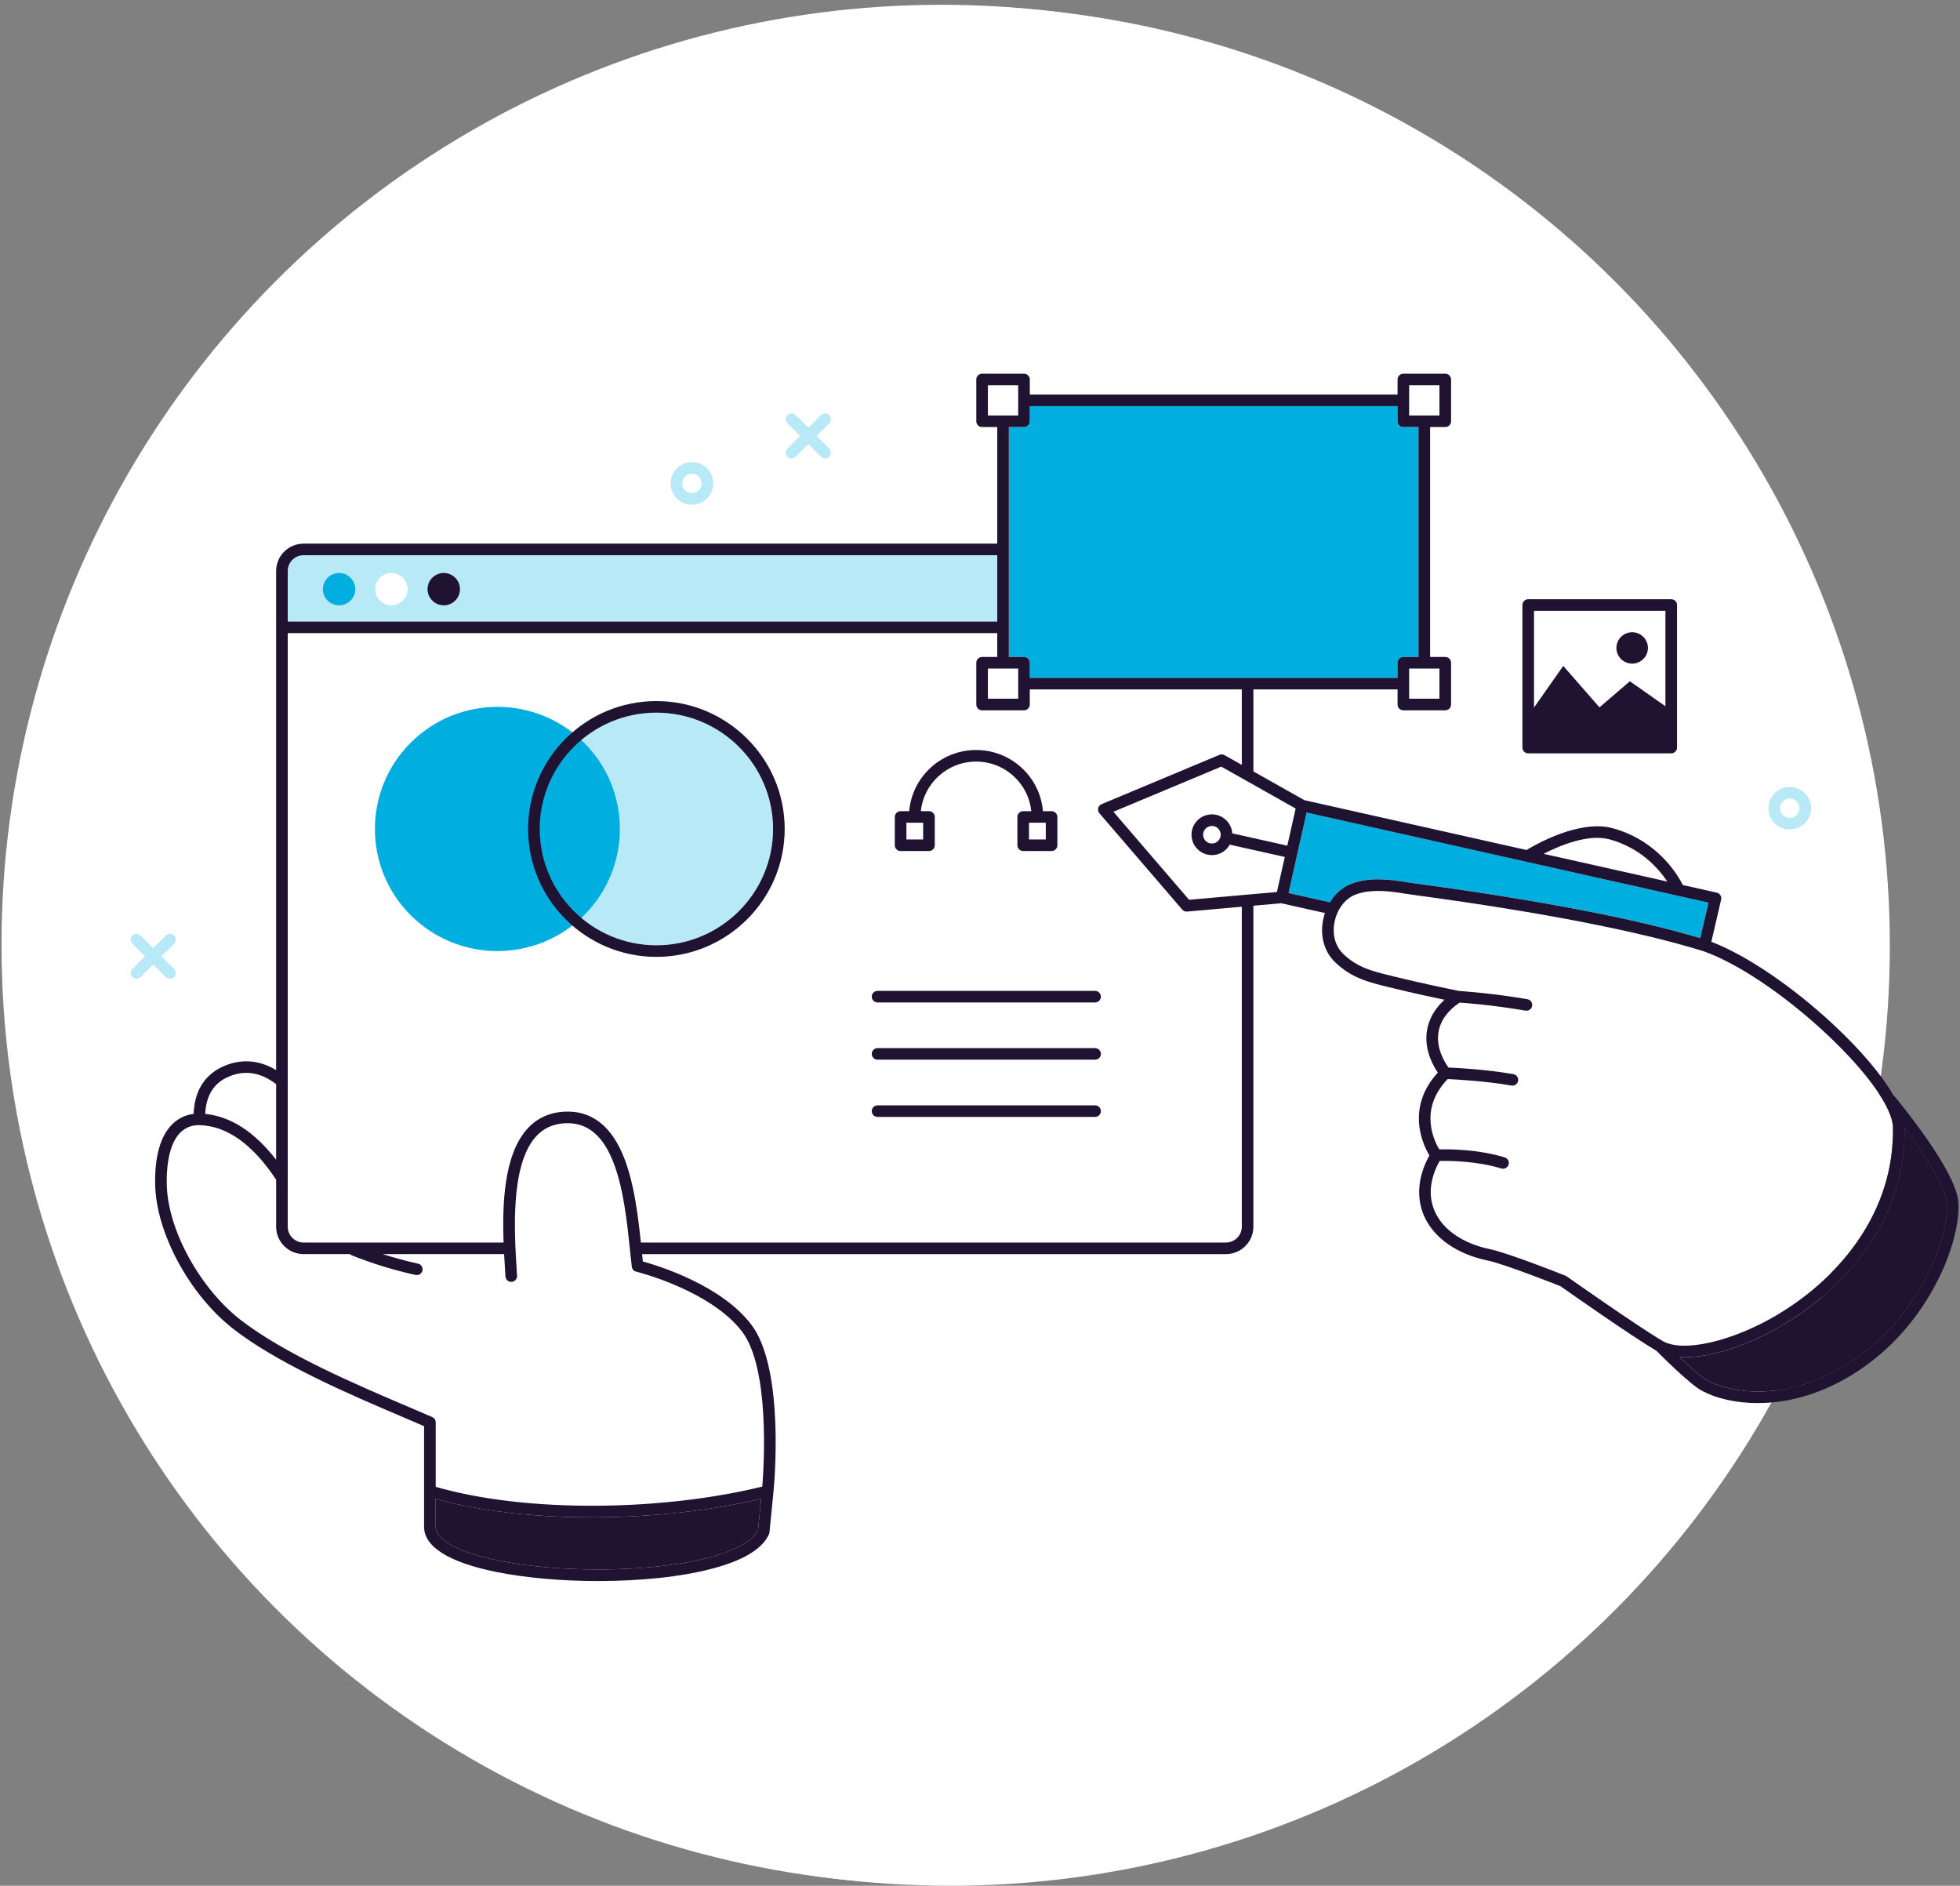 <svg width="341" height="328" viewBox="0 0 341 328" fill="none" xmlns="http://www.w3.org/2000/svg">
<rect x="0" y="0" width="341" height="328" fill="#808080" stroke="none"/>
<circle cx="163.764" cy="164.33" r="163.5" fill="white"/>
<circle cx="165.293" cy="164.5" r="163.5" fill="white"/>
<g clip-path="url(#clip0_346_4001)">
<path d="M160.614 143.102H157.697V146.009H160.614V143.102Z" fill="white"/>
<path d="M210.816 143.663C210.406 143.671 210.024 143.837 209.742 144.131C209.457 144.426 209.307 144.813 209.314 145.22C209.323 145.629 209.489 146.01 209.784 146.291C210.079 146.575 210.466 146.725 210.876 146.718C211.287 146.709 211.669 146.543 211.951 146.249C212.236 145.955 212.388 145.567 212.379 145.16C212.363 144.329 211.677 143.663 210.846 143.663C210.836 143.663 210.825 143.663 210.816 143.663Z" fill="white"/>
<path d="M193.709 141.194L206.874 156.507L222.154 155.152L223.524 149.054L213.947 146.917C213.801 147.179 213.622 147.424 213.408 147.646C212.75 148.328 211.865 148.714 210.917 148.734C210.894 148.734 210.869 148.734 210.846 148.734C208.919 148.734 207.334 147.19 207.295 145.262C207.275 144.316 207.627 143.419 208.285 142.738C208.942 142.056 209.828 141.67 210.776 141.65C210.799 141.65 210.823 141.65 210.846 141.65C212.715 141.65 214.26 143.104 214.386 144.951L223.964 147.09L225.414 140.637L212.476 133.343L193.707 141.194H193.709Z" fill="white"/>
<path d="M173.5 96.57H52.821C51.299 96.57 50.062 97.804 50.062 99.321V108.109H173.5V96.57Z" fill="#B8E9F7"/>
<path d="M247.797 116.282C247.797 116.282 247.791 116.282 247.788 116.282H245.163V121.536H250.434V116.282H247.807C247.807 116.282 247.802 116.282 247.799 116.282H247.797Z" fill="white"/>
<path d="M231.384 156.934C232.236 155.535 233.435 154.432 234.835 153.834C238.036 152.467 242.046 152.962 244.783 153.456C245.007 153.496 245.808 153.605 246.918 153.755C268.039 156.624 284.478 159.79 295.812 163.171L297.246 157.002C295.669 156.648 293.968 156.268 292.17 155.866C292.149 155.866 292.126 155.87 292.105 155.87C291.934 155.87 291.767 155.824 291.621 155.743C269.634 150.816 233.714 142.762 227.33 141.332L225.718 148.508C225.718 148.508 225.718 148.51 225.718 148.512L224.187 155.325L231.386 156.932L231.384 156.934Z" fill="#00AFDF"/>
<path d="M171.874 121.536H177.145V118.912C177.145 118.912 177.145 118.911 177.145 118.909C177.145 118.907 177.145 118.907 177.145 118.905V116.282H174.518C174.518 116.282 174.513 116.282 174.51 116.282C174.506 116.282 174.504 116.282 174.501 116.282H171.874V121.536Z" fill="white"/>
<path d="M174.51 72.264C174.51 72.264 174.522 72.264 174.527 72.264H177.145V69.641C177.145 69.641 177.145 69.639 177.145 69.637C177.145 69.635 177.145 69.635 177.145 69.633V67.012H171.874V72.264H174.492C174.492 72.264 174.504 72.264 174.51 72.264Z" fill="white"/>
<path d="M247.797 72.264C247.797 72.264 247.809 72.264 247.814 72.264H250.433V67.012H245.161V72.264H247.777C247.777 72.264 247.79 72.264 247.795 72.264H247.797Z" fill="white"/>
<path d="M175.519 114.27H178.155C178.712 114.27 179.164 114.721 179.164 115.276V117.903H243.144V115.276C243.144 114.721 243.596 114.27 244.153 114.27H246.787V74.278H244.153C243.596 74.278 243.144 73.827 243.144 73.272V70.645H179.164V73.272C179.164 73.827 178.712 74.278 178.155 74.278H175.519V114.268V114.27Z" fill="#00AFDF"/>
<path d="M280.004 145.99C276.306 144.995 271.347 147.076 268.552 148.508C276.083 150.196 283.593 151.879 290.075 153.332C288.566 151.072 285.405 147.442 280.002 145.99H280.004Z" fill="white"/>
<path d="M102.937 263.917C92.731 263.917 83.406 262.81 75.8 260.703V265.568C75.8 267.855 79.865 270.047 86.673 271.43C94.559 273.033 105.168 273.431 114.359 272.469C123.938 271.467 130.459 269.113 131.883 266.155L132.423 260.684C124.007 262.694 113.992 263.836 104.031 263.913C103.665 263.917 103.301 263.917 102.937 263.917Z" fill="#1F1331"/>
<path d="M246.644 155.75C245.424 155.584 244.689 155.484 244.422 155.436C240.533 154.736 237.656 154.818 235.628 155.684C233.903 156.421 232.577 158.25 232.165 160.458C231.766 162.595 232.316 164.577 233.671 165.895C236.139 168.291 238.828 168.945 241.942 169.703C242.251 169.778 242.564 169.854 242.879 169.932C247.12 170.985 253.118 172.217 253.802 172.356C254.479 172.4 259.709 172.763 265.73 173.796C266.28 173.889 266.648 174.411 266.554 174.959C266.46 175.507 265.937 175.875 265.387 175.78C259.972 174.851 255.215 174.474 253.94 174.382C251.865 175.79 250.634 177.487 250.284 179.429C249.927 181.413 250.518 183.566 251.992 185.68C253.576 185.745 258.6 186.008 263.299 186.829C263.849 186.924 264.215 187.447 264.12 187.994C264.024 188.542 263.499 188.906 262.951 188.811C258.385 188.013 253.35 187.752 251.865 187.689C246.821 192.888 249.455 198.343 250.399 199.919C252.086 199.867 257.041 199.869 261.791 201.311C262.325 201.473 262.626 202.035 262.463 202.567C262.3 203.099 261.736 203.397 261.203 203.236C256.786 201.896 252.027 201.892 250.461 201.933C248.741 205.014 248.449 208.036 249.619 210.698C251.037 213.919 254.569 216.324 259.311 217.297C262.376 217.926 271.942 221.723 272.347 221.883C272.422 221.913 272.49 221.95 272.556 221.996C272.681 222.084 285.164 230.873 289.31 233.269C292.768 235.267 301.187 233.377 308.893 228.871C312.938 226.507 318.694 222.34 323.154 215.912C327.363 209.847 329.441 203.185 329.329 196.107C329.275 192.654 324.751 186.334 317.522 179.614C310.265 172.867 302.108 167.423 296.233 165.402C284.979 161.936 268.294 158.689 246.641 155.748L246.644 155.75Z" fill="white"/>
<path d="M309.918 230.608C303.897 234.129 297.709 236.069 293.118 236.069C292.802 236.069 292.494 236.056 292.193 236.037C293.968 237.718 296.007 239.543 296.995 240.084C301.365 242.47 312.825 244.429 324.917 234.765C334.608 227.019 339.141 214.913 338.687 209.149C338.462 206.297 334.573 200.481 331.354 196.174C331.451 203.643 329.253 210.67 324.82 217.059C320.149 223.788 314.138 228.142 309.918 230.608Z" fill="#1F1331"/>
<path d="M289.75 106.238H266.888V129.024H289.75V106.238Z" fill="white"/>
<path d="M32.898 218.796C35.261 223.071 38.403 226.868 41.74 229.484C49.362 235.459 62.255 240.95 70.787 244.583C72.385 245.263 73.896 245.906 75.197 246.479C75.563 246.639 75.8 247 75.8 247.4V258.612C83.588 260.846 93.32 261.975 104.016 261.899C114.092 261.822 124.219 260.64 132.623 258.562C132.915 254.911 133.963 238.019 129.109 231.618C126.285 227.893 121.452 225.261 117.895 223.709C113.985 222.001 110.712 221.191 110.679 221.182H110.675C110.645 221.175 110.615 221.166 110.585 221.156C110.581 221.156 110.58 221.154 110.576 221.152C110.548 221.142 110.521 221.131 110.493 221.119C110.489 221.117 110.484 221.115 110.481 221.113C110.456 221.101 110.431 221.089 110.408 221.075C110.403 221.071 110.398 221.069 110.392 221.066C110.369 221.052 110.348 221.038 110.327 221.022C110.322 221.018 110.314 221.013 110.309 221.009C110.29 220.994 110.27 220.978 110.251 220.962C110.246 220.957 110.24 220.953 110.235 220.948C110.215 220.93 110.198 220.912 110.18 220.893C110.177 220.888 110.171 220.884 110.168 220.879C110.15 220.86 110.132 220.838 110.116 220.817C110.113 220.814 110.109 220.809 110.106 220.805C110.09 220.784 110.076 220.761 110.062 220.74C110.058 220.735 110.055 220.729 110.053 220.726C110.04 220.705 110.028 220.682 110.017 220.659C110.014 220.652 110.01 220.645 110.007 220.638C109.998 220.618 109.989 220.597 109.98 220.576C109.977 220.565 109.971 220.555 109.968 220.544C109.961 220.527 109.956 220.509 109.95 220.49C109.947 220.476 109.941 220.46 109.938 220.446C109.934 220.43 109.931 220.416 109.927 220.4C109.924 220.382 109.92 220.363 109.918 220.345C109.918 220.338 109.917 220.333 109.915 220.326C109.807 219.422 109.705 218.439 109.597 217.396C109.114 212.739 108.511 206.944 106.816 202.433C104.94 197.445 102.122 195.14 98.201 195.376C96.127 195.503 94.485 196.28 93.178 197.755C88.748 202.754 89.491 214.545 89.89 220.879C89.913 221.231 89.934 221.571 89.954 221.896C89.987 222.451 89.563 222.928 89.006 222.962C88.985 222.962 88.966 222.963 88.944 222.963C88.414 222.963 87.97 222.551 87.937 222.017C87.917 221.695 87.896 221.357 87.873 221.004C87.817 220.114 87.756 219.149 87.703 218.129C87.677 218.13 87.65 218.132 87.622 218.132H66.577C68.587 218.772 70.642 219.328 72.728 219.792C73.272 219.913 73.615 220.451 73.495 220.994C73.391 221.462 72.973 221.781 72.51 221.781C72.438 221.781 72.364 221.774 72.289 221.756C68.476 220.911 64.755 219.767 61.228 218.358C61.095 218.305 60.98 218.227 60.886 218.132H52.82C50.184 218.132 48.039 215.995 48.039 213.368V205.185C43.945 199.009 39.46 195.817 34.701 195.701C33.391 195.671 32.279 196.097 31.39 196.976C29.767 198.578 28.945 201.672 29.008 205.925C29.067 209.798 30.447 214.369 32.896 218.796H32.898Z" fill="white"/>
<path d="M48.041 201.723V188.556C47.992 188.529 47.942 188.503 47.896 188.467C45.98 187.014 42.934 185.664 39.309 187.493C37.045 188.637 35.836 190.739 35.705 193.748C40.128 194.18 44.265 196.854 48.041 201.723Z" fill="white"/>
<path d="M52.821 216.122H87.617C87.366 209.299 87.709 200.891 91.669 196.423C93.325 194.553 95.482 193.526 98.083 193.368C102.937 193.068 106.515 195.884 108.713 201.728C110.369 206.133 111.018 211.555 111.499 216.122H213.284C214.808 216.122 216.048 214.886 216.048 213.371V157.716L206.536 158.56C206.506 158.563 206.476 158.563 206.446 158.563C206.153 158.563 205.872 158.437 205.679 158.213L191.274 141.458C191.064 141.213 190.984 140.884 191.059 140.572C191.133 140.258 191.354 140.001 191.651 139.876L212.155 131.299C212.443 131.179 212.77 131.197 213.042 131.352L216.046 133.045V119.918H179.163V122.545C179.163 123.1 178.71 123.551 178.153 123.551H170.862C170.306 123.551 169.853 123.1 169.853 122.545V115.279C169.853 114.724 170.306 114.273 170.862 114.273H173.498V110.127H50.062V213.375C50.062 214.892 51.299 216.125 52.821 216.125V216.122ZM155.678 142.096C155.678 141.541 156.131 141.09 156.688 141.09H158.181C158.694 135.14 163.713 130.453 169.814 130.453C172.938 130.453 175.874 131.667 178.082 133.869C180.047 135.829 181.219 138.364 181.448 141.09H182.951C183.508 141.09 183.961 141.541 183.961 142.096V147.015C183.961 147.571 183.508 148.022 182.951 148.022H178.015C177.458 148.022 177.006 147.571 177.006 147.015V142.096C177.006 141.541 177.458 141.09 178.015 141.09H179.422C179.198 138.902 178.236 136.87 176.654 135.291C174.828 133.469 172.399 132.465 169.814 132.465C164.827 132.465 160.711 136.252 160.207 141.09H161.624C162.18 141.09 162.633 141.541 162.633 142.096V147.015C162.633 147.571 162.18 148.022 161.624 148.022H156.688C156.131 148.022 155.678 147.571 155.678 147.015V142.096ZM152.676 172.349H190.521C191.078 172.349 191.531 172.8 191.531 173.355C191.531 173.91 191.078 174.361 190.521 174.361H152.676C152.119 174.361 151.667 173.91 151.667 173.355C151.667 172.8 152.119 172.349 152.676 172.349ZM152.676 182.304H190.521C191.078 182.304 191.531 182.755 191.531 183.31C191.531 183.865 191.078 184.316 190.521 184.316H152.676C152.119 184.316 151.667 183.865 151.667 183.31C151.667 182.755 152.119 182.304 152.676 182.304ZM152.676 192.259H190.521C191.078 192.259 191.531 192.71 191.531 193.265C191.531 193.82 191.078 194.271 190.521 194.271H152.676C152.119 194.271 151.667 193.82 151.667 193.265C151.667 192.71 152.119 192.259 152.676 192.259ZM114.198 121.941C126.506 121.941 136.52 131.921 136.52 144.188C136.52 156.454 126.506 166.434 114.198 166.434C101.891 166.434 91.877 156.454 91.877 144.188C91.877 131.921 101.891 121.941 114.198 121.941Z" fill="white"/>
<path d="M114.198 164.42C125.393 164.42 134.499 155.345 134.499 144.188C134.499 133.031 125.393 123.955 114.198 123.955C103.004 123.955 93.898 133.031 93.898 144.188C93.898 155.345 103.004 164.42 114.198 164.42Z" fill="#B8E9F7"/>
<path d="M179.026 146.009H181.943V143.102H180.485H180.483H179.026V146.009Z" fill="white"/>
<path d="M60.986 104.463C62.087 103.366 62.087 101.586 60.986 100.489C59.885 99.391 58.099 99.391 56.998 100.489C55.897 101.586 55.897 103.366 56.998 104.463C58.099 105.561 59.885 105.561 60.986 104.463Z" fill="#00AFDF"/>
<path d="M70.843 103.119C71.201 101.608 70.262 100.095 68.746 99.738C67.231 99.382 65.712 100.317 65.354 101.828C64.996 103.338 65.935 104.852 67.451 105.209C68.967 105.565 70.485 104.63 70.843 103.119Z" fill="white"/>
<path d="M79.95 103.12C80.308 101.609 79.369 100.096 77.853 99.739C76.337 99.383 74.819 100.318 74.461 101.829C74.103 103.339 75.042 104.853 76.558 105.21C78.073 105.566 79.592 104.631 79.95 103.12Z" fill="#1F1331"/>
<path d="M285.902 114.629C286.972 113.563 286.972 111.834 285.902 110.767C284.831 109.701 283.096 109.701 282.026 110.767C280.956 111.834 280.956 113.563 282.026 114.629C283.096 115.696 284.831 115.696 285.902 114.629Z" fill="#1F1331"/>
<path d="M265.879 130.03V124.503L271.974 115.824L278.277 123.034L283.563 118.493C283.563 118.493 290.76 123.536 290.76 123.552V130.029H265.879V130.03Z" fill="#1F1331"/>
<path d="M101.605 159.205C109.928 150.91 109.928 137.462 101.605 129.167C93.283 120.872 79.789 120.872 71.466 129.167C63.143 137.462 63.143 150.91 71.466 159.205C79.789 167.5 93.283 167.5 101.605 159.205Z" fill="#00AFDF"/>
<path d="M120.381 80.381C118.334 80.381 116.668 82.041 116.668 84.082C116.668 86.122 118.334 87.782 120.381 87.782C122.428 87.782 124.093 86.122 124.093 84.082C124.093 82.041 122.428 80.381 120.381 80.381ZM120.381 85.768C119.447 85.768 118.689 85.01 118.689 84.082C118.689 83.153 119.449 82.395 120.381 82.395C121.312 82.395 122.073 83.153 122.073 84.082C122.073 85.01 121.312 85.768 120.381 85.768Z" fill="#B8E9F7"/>
<path d="M311.38 136.874C309.333 136.874 307.668 138.533 307.668 140.574C307.668 142.614 309.333 144.274 311.38 144.274C313.427 144.274 315.093 142.614 315.093 140.574C315.093 138.533 313.427 136.874 311.38 136.874ZM311.38 142.262C310.447 142.262 309.688 141.504 309.688 140.575C309.688 139.647 310.448 138.889 311.38 138.889C312.312 138.889 313.072 139.647 313.072 140.575C313.072 141.504 312.312 142.262 311.38 142.262Z" fill="#B8E9F7"/>
<path d="M144.272 72.206C143.878 71.813 143.238 71.813 142.843 72.206L140.642 74.4L138.441 72.206C138.047 71.813 137.407 71.813 137.013 72.206C136.619 72.599 136.619 73.237 137.013 73.629L139.214 75.823L137.013 78.017C136.619 78.41 136.619 79.047 137.013 79.441C137.209 79.638 137.469 79.735 137.727 79.735C137.985 79.735 138.243 79.636 138.441 79.441L140.642 77.247L142.843 79.441C143.04 79.638 143.299 79.735 143.558 79.735C143.816 79.735 144.074 79.636 144.272 79.441C144.666 79.047 144.666 78.41 144.272 78.017L142.071 75.823L144.272 73.629C144.666 73.237 144.666 72.599 144.272 72.206Z" fill="#B8E9F7"/>
<path d="M30.29 162.717C29.896 162.324 29.256 162.324 28.861 162.717L26.66 164.91L24.459 162.717C24.065 162.324 23.425 162.324 23.031 162.717C22.637 163.109 22.637 163.747 23.031 164.14L25.232 166.334L23.031 168.528C22.637 168.92 22.637 169.558 23.031 169.951C23.227 170.149 23.487 170.245 23.745 170.245C24.003 170.245 24.261 170.147 24.459 169.951L26.66 167.758L28.861 169.951C29.058 170.149 29.317 170.245 29.576 170.245C29.834 170.245 30.092 170.147 30.29 169.951C30.684 169.558 30.684 168.92 30.29 168.528L28.089 166.334L30.29 164.14C30.684 163.747 30.684 163.109 30.29 162.717Z" fill="#B8E9F7"/>
<path d="M114.198 121.941C101.891 121.941 91.877 131.921 91.877 144.188C91.877 156.454 101.891 166.434 114.198 166.434C126.506 166.434 136.52 156.454 136.52 144.188C136.52 131.921 126.506 121.941 114.198 121.941ZM114.198 164.42C103.004 164.42 93.898 155.344 93.898 144.188C93.898 133.031 103.004 123.955 114.198 123.955C125.393 123.955 134.499 133.031 134.499 144.188C134.499 155.344 125.393 164.42 114.198 164.42Z" fill="#1F1331"/>
<path d="M156.688 148.022H161.623C162.18 148.022 162.633 147.571 162.633 147.016V142.096C162.633 141.541 162.18 141.09 161.623 141.09H160.207C160.711 136.252 164.829 132.465 169.814 132.465C172.399 132.465 174.828 133.47 176.654 135.291C178.236 136.87 179.2 138.902 179.422 141.09H178.015C177.458 141.09 177.006 141.541 177.006 142.096V147.016C177.006 147.571 177.458 148.022 178.015 148.022H182.951C183.508 148.022 183.961 147.571 183.961 147.016V142.096C183.961 141.541 183.508 141.09 182.951 141.09H181.448C181.219 138.364 180.045 135.829 178.082 133.87C175.874 131.667 172.938 130.453 169.814 130.453C163.713 130.453 158.692 135.14 158.181 141.09H156.688C156.131 141.09 155.678 141.541 155.678 142.096V147.016C155.678 147.571 156.131 148.022 156.688 148.022ZM180.485 143.102H181.943V146.01H179.026V143.102H180.485ZM157.697 143.102H160.614V146.01H157.697V143.102Z" fill="#1F1331"/>
<path d="M265.879 104.226C265.322 104.226 264.869 104.677 264.869 105.232V130.03C264.869 130.585 265.322 131.036 265.879 131.036H290.76C291.317 131.036 291.769 130.585 291.769 130.03V105.232C291.769 104.677 291.317 104.226 290.76 104.226H265.879ZM289.75 129.024H266.888V106.238H289.75V129.024Z" fill="#1F1331"/>
<path d="M329.702 190.799C329.633 190.716 329.552 190.651 329.466 190.596C327.415 186.998 323.769 182.667 318.904 178.144C311.789 171.528 303.78 166.117 297.737 163.809L299.443 156.47C299.504 156.209 299.458 155.935 299.314 155.707C299.171 155.48 298.943 155.32 298.682 155.262C296.88 154.858 294.902 154.414 292.786 153.94C291.859 152.108 288.309 146.14 280.531 144.047C274.808 142.507 267.169 146.885 265.592 147.845C246.817 143.636 228.725 139.58 226.934 139.178L218.068 134.18V119.915H243.146V122.542C243.146 123.097 243.598 123.548 244.155 123.548H251.446C252.003 123.548 252.455 123.097 252.455 122.542V115.275C252.455 114.72 252.003 114.269 251.446 114.269H248.81V74.278H251.446C252.003 74.278 252.455 73.827 252.455 73.272V66.006C252.455 65.451 252.003 64.999 251.446 64.999H244.155C243.598 64.999 243.146 65.451 243.146 66.006V68.631H179.166V66.006C179.166 65.451 178.714 64.999 178.157 64.999H170.866C170.309 64.999 169.856 65.451 169.856 66.006V73.272C169.856 73.827 170.309 74.278 170.866 74.278H173.502V94.556H52.821C50.185 94.556 48.041 96.694 48.041 99.321V186.131C44.96 184.256 41.578 184.093 38.397 185.698C35.447 187.187 33.827 189.958 33.682 193.743C32.265 193.921 30.995 194.534 29.97 195.547C27.919 197.572 26.917 201.074 26.991 205.957C27.118 214.337 32.922 225.132 40.492 231.067C43.964 233.789 48.678 236.599 54.902 239.66C60.179 242.255 65.621 244.572 69.993 246.435C71.345 247.011 72.632 247.559 73.78 248.057V265.568C73.78 269.032 78.099 271.742 86.27 273.403C91.435 274.453 97.734 275 104.06 275C107.62 275 111.191 274.827 114.57 274.473C120.809 273.821 131.601 271.957 133.799 266.813C133.84 266.72 133.864 266.62 133.875 266.517L134.571 259.464C134.66 258.574 136.619 238.19 130.719 230.409C125.527 223.561 114.695 220.201 111.844 219.413C111.798 219.002 111.752 218.576 111.706 218.137H213.281C215.918 218.137 218.063 216 218.063 213.373V157.538L222.907 157.108L230.514 158.807C230.374 159.222 230.259 159.652 230.176 160.093C229.653 162.903 230.412 165.544 232.259 167.34C235.121 170.12 238.201 170.869 241.461 171.66C241.767 171.734 242.076 171.81 242.389 171.887C245.292 172.608 249.004 173.412 251.308 173.896C249.673 175.388 248.642 177.15 248.295 179.076C247.857 181.511 248.5 184.086 250.155 186.566C246.786 190.21 246.579 193.97 247.033 196.543C247.394 198.585 248.209 200.179 248.684 200.979C246.687 204.583 246.358 208.3 247.768 211.509C249.452 215.336 253.511 218.166 258.903 219.27C261.627 219.829 270.401 223.281 271.488 223.712C272.749 224.6 284.006 232.506 288.179 234.945C289.085 235.857 293.963 240.728 296.021 241.852C298.641 243.282 302.109 244.047 305.82 244.047C306.741 244.047 307.678 243.999 308.619 243.904C314.683 243.288 320.753 240.671 326.176 236.338C332.025 231.662 335.519 226.019 337.419 222.107C339.74 217.329 340.966 212.427 340.695 208.994C340.276 203.675 330.779 192.103 329.699 190.8L329.702 190.799ZM280.004 145.99C285.405 147.444 288.568 151.073 290.077 153.332C283.593 151.879 276.085 150.196 268.553 148.508C271.348 147.075 276.307 144.995 280.006 145.99H280.004ZM250.434 116.282V121.536H245.163V116.282H247.788C247.788 116.282 247.793 116.282 247.797 116.282C247.8 116.282 247.802 116.282 247.806 116.282H250.433H250.434ZM245.163 67.012H250.434V72.264H247.816C247.816 72.264 247.804 72.264 247.799 72.264C247.793 72.264 247.786 72.264 247.781 72.264H245.164V67.012H245.163ZM179.164 73.272V70.645H243.144V73.272C243.144 73.827 243.596 74.278 244.153 74.278H246.787V114.268H244.153C243.596 114.268 243.144 114.719 243.144 115.274V117.901H179.164V115.274C179.164 114.719 178.712 114.268 178.155 114.268H175.519V74.278H178.155C178.712 74.278 179.164 73.827 179.164 73.272ZM171.874 72.266V67.012H177.145V69.633C177.145 69.633 177.145 69.635 177.145 69.637C177.145 69.639 177.145 69.639 177.145 69.641V72.264H174.527C174.527 72.264 174.515 72.264 174.51 72.264C174.504 72.264 174.497 72.264 174.492 72.264H171.874V72.266ZM174.501 116.282C174.501 116.282 174.506 116.282 174.51 116.282C174.513 116.282 174.515 116.282 174.518 116.282H177.145V118.905C177.145 118.905 177.145 118.907 177.145 118.909C177.145 118.91 177.145 118.91 177.145 118.912V121.536H171.874V116.282H174.501ZM50.062 99.321C50.062 97.804 51.299 96.57 52.821 96.57H173.5V108.11H50.062V99.321ZM39.309 187.493C42.934 185.664 45.98 187.014 47.896 188.468C47.942 188.503 47.992 188.529 48.041 188.556V201.723C44.265 196.856 40.128 194.18 35.705 193.748C35.836 190.739 37.045 188.637 39.309 187.493ZM131.883 266.154C130.461 269.113 123.938 271.467 114.359 272.469C105.168 273.431 94.557 273.033 86.673 271.43C79.865 270.045 75.8 267.855 75.8 265.568V260.703C83.406 262.812 92.731 263.917 102.937 263.917C103.301 263.917 103.665 263.917 104.031 263.913C113.992 263.837 124.007 262.694 132.424 260.684L131.883 266.154ZM117.897 223.71C121.454 225.263 126.287 227.895 129.111 231.62C133.963 238.021 132.915 254.913 132.625 258.564C124.219 260.639 114.094 261.822 104.017 261.901C93.322 261.977 83.59 260.847 75.802 258.613V247.402C75.802 247.004 75.565 246.642 75.199 246.48C73.898 245.909 72.386 245.266 70.788 244.584C62.257 240.951 49.363 235.461 41.742 229.486C38.404 226.87 35.263 223.073 32.899 218.798C30.451 214.37 29.07 209.8 29.012 205.927C28.948 201.674 29.77 198.578 31.393 196.978C32.282 196.1 33.394 195.672 34.704 195.702C39.463 195.82 43.948 199.013 48.043 205.187V213.369C48.043 215.997 50.187 218.134 52.823 218.134H60.89C60.984 218.229 61.099 218.306 61.231 218.359C64.758 219.769 68.48 220.912 72.293 221.758C72.367 221.774 72.439 221.783 72.514 221.783C72.977 221.783 73.394 221.464 73.499 220.995C73.619 220.453 73.276 219.915 72.731 219.794C70.647 219.332 68.591 218.773 66.581 218.134H87.626C87.652 218.134 87.68 218.132 87.707 218.13C87.76 219.149 87.822 220.116 87.877 221.006C87.898 221.356 87.921 221.695 87.94 222.019C87.972 222.553 88.418 222.965 88.948 222.965C88.969 222.965 88.989 222.965 89.01 222.963C89.567 222.93 89.991 222.452 89.957 221.897C89.938 221.573 89.917 221.233 89.894 220.881C89.494 214.546 88.752 202.755 93.182 197.757C94.488 196.282 96.133 195.505 98.204 195.378C102.126 195.142 104.945 197.447 106.819 202.435C108.515 206.945 109.116 212.74 109.6 217.397C109.708 218.439 109.811 219.424 109.918 220.327C109.918 220.335 109.92 220.34 109.922 220.347C109.924 220.364 109.927 220.384 109.931 220.401C109.934 220.417 109.936 220.433 109.941 220.447C109.945 220.463 109.95 220.477 109.954 220.491C109.959 220.509 109.964 220.528 109.971 220.546C109.975 220.557 109.98 220.567 109.984 220.578C109.993 220.599 110 220.62 110.01 220.639C110.014 220.646 110.017 220.653 110.021 220.66C110.032 220.683 110.044 220.705 110.056 220.727C110.06 220.733 110.063 220.738 110.065 220.742C110.079 220.764 110.093 220.786 110.109 220.807C110.113 220.81 110.116 220.816 110.12 220.819C110.136 220.84 110.154 220.861 110.171 220.881C110.175 220.886 110.18 220.89 110.184 220.895C110.201 220.914 110.219 220.932 110.238 220.949C110.244 220.955 110.249 220.958 110.254 220.964C110.274 220.981 110.293 220.997 110.313 221.011C110.318 221.015 110.325 221.02 110.33 221.023C110.352 221.039 110.373 221.053 110.396 221.067C110.401 221.071 110.406 221.073 110.412 221.076C110.435 221.09 110.459 221.103 110.484 221.115C110.488 221.117 110.493 221.119 110.497 221.12C110.523 221.133 110.551 221.145 110.58 221.154C110.583 221.154 110.585 221.156 110.588 221.157C110.619 221.168 110.647 221.177 110.679 221.184H110.682C110.714 221.193 113.988 222.003 117.899 223.71H117.897ZM216.048 213.369C216.048 214.887 214.808 216.12 213.284 216.12H111.499C111.018 211.551 110.367 206.131 108.713 201.726C106.517 195.882 102.937 193.068 98.082 193.366C95.484 193.524 93.325 194.552 91.669 196.421C87.709 200.889 87.367 209.296 87.617 216.12H52.821C51.299 216.12 50.062 214.885 50.062 213.369V110.123H173.5V114.269H170.864C170.307 114.269 169.855 114.72 169.855 115.275V122.542C169.855 123.097 170.307 123.548 170.864 123.548H178.155C178.712 123.548 179.164 123.097 179.164 122.542V119.915H216.048V133.041L213.044 131.348C212.772 131.195 212.445 131.175 212.156 131.295L191.653 139.873C191.356 139.998 191.135 140.255 191.06 140.569C190.986 140.882 191.066 141.212 191.276 141.455L205.681 158.209C205.873 158.433 206.154 158.56 206.448 158.56C206.478 158.56 206.508 158.56 206.538 158.556L216.049 157.712V213.368L216.048 213.369ZM210.848 141.649C210.825 141.649 210.8 141.649 210.777 141.649C209.828 141.668 208.944 142.054 208.287 142.736C207.629 143.418 207.277 144.314 207.297 145.261C207.335 147.19 208.921 148.732 210.848 148.732C210.871 148.732 210.896 148.732 210.919 148.732C211.868 148.712 212.752 148.326 213.41 147.645C213.624 147.423 213.802 147.176 213.949 146.915L223.526 149.052L222.156 155.151L206.876 156.506L193.71 141.192L212.48 133.341L225.417 140.635L223.968 147.088L214.389 144.949C214.264 143.1 212.719 141.649 210.85 141.649H210.848ZM212.381 145.16C212.39 145.569 212.238 145.955 211.953 146.249C211.669 146.543 211.287 146.711 210.878 146.718C210.468 146.725 210.081 146.575 209.786 146.291C209.49 146.008 209.323 145.627 209.315 145.22C209.307 144.811 209.459 144.425 209.743 144.131C210.028 143.837 210.41 143.67 210.818 143.663C210.829 143.663 210.839 143.663 210.848 143.663C211.679 143.663 212.365 144.329 212.381 145.16ZM224.183 155.327L225.714 148.513C225.714 148.513 225.714 148.511 225.714 148.51L227.327 141.333C233.71 142.764 269.63 150.818 291.617 155.744C291.766 155.825 291.93 155.871 292.102 155.871C292.123 155.871 292.146 155.869 292.167 155.868C293.965 156.271 295.666 156.652 297.242 157.004L295.809 163.173C284.475 159.792 268.034 156.625 246.915 153.757C245.804 153.605 245.002 153.498 244.779 153.457C242.042 152.964 238.033 152.467 234.831 153.836C233.431 154.433 232.234 155.536 231.38 156.935L224.182 155.328L224.183 155.327ZM272.559 221.998C272.494 221.952 272.425 221.915 272.351 221.885C271.944 221.723 262.38 217.928 259.314 217.299C254.571 216.326 251.039 213.921 249.623 210.7C248.453 208.038 248.744 205.016 250.465 201.934C252.031 201.894 256.79 201.897 261.206 203.238C261.738 203.398 262.304 203.101 262.467 202.569C262.629 202.036 262.329 201.474 261.795 201.312C257.045 199.871 252.089 199.871 250.403 199.92C249.459 198.347 246.823 192.89 251.868 187.691C253.353 187.754 258.388 188.015 262.955 188.813C263.503 188.91 264.028 188.543 264.123 187.995C264.22 187.447 263.853 186.926 263.303 186.831C258.606 186.01 253.58 185.747 251.995 185.682C250.521 183.568 249.931 181.414 250.288 179.43C250.638 177.487 251.866 175.79 253.944 174.384C255.218 174.474 259.976 174.851 265.391 175.781C265.94 175.877 266.462 175.508 266.557 174.96C266.653 174.412 266.283 173.893 265.734 173.797C259.712 172.763 254.483 172.402 253.806 172.358C253.122 172.219 247.123 170.987 242.882 169.933C242.566 169.854 242.254 169.778 241.945 169.704C238.832 168.947 236.143 168.295 233.675 165.897C232.319 164.579 231.769 162.597 232.169 160.459C232.581 158.252 233.907 156.423 235.632 155.686C237.66 154.819 240.536 154.738 244.425 155.438C244.692 155.485 245.428 155.586 246.648 155.751C268.301 158.692 284.988 161.939 296.24 165.405C302.115 167.426 310.27 172.869 317.529 179.617C324.758 186.337 329.282 192.658 329.336 196.111C329.448 203.189 327.371 209.851 323.161 215.915C318.701 222.343 312.943 226.51 308.9 228.875C301.194 233.38 292.775 235.271 289.317 233.273C285.171 230.876 272.688 222.089 272.563 222L272.559 221.998ZM324.915 234.765C312.823 244.429 301.363 242.47 296.993 240.084C296.005 239.545 293.967 237.72 292.192 236.037C292.492 236.057 292.8 236.069 293.116 236.069C297.707 236.069 303.895 234.129 309.916 230.609C314.136 228.142 320.147 223.788 324.818 217.059C329.253 210.67 331.451 203.643 331.352 196.174C334.569 200.482 338.46 206.299 338.685 209.15C339.139 214.913 334.607 227.019 324.915 234.765Z" fill="#1F1331"/>
<path d="M190.521 172.349H152.676C152.119 172.349 151.667 172.8 151.667 173.355C151.667 173.91 152.119 174.361 152.676 174.361H190.521C191.078 174.361 191.531 173.91 191.531 173.355C191.531 172.8 191.078 172.349 190.521 172.349Z" fill="#1F1331"/>
<path d="M190.521 182.304H152.676C152.119 182.304 151.667 182.755 151.667 183.31C151.667 183.865 152.119 184.316 152.676 184.316H190.521C191.078 184.316 191.531 183.865 191.531 183.31C191.531 182.755 191.078 182.304 190.521 182.304Z" fill="#1F1331"/>
<path d="M190.521 192.259H152.676C152.119 192.259 151.667 192.71 151.667 193.265C151.667 193.82 152.119 194.271 152.676 194.271H190.521C191.078 194.271 191.531 193.82 191.531 193.265C191.531 192.71 191.078 192.259 190.521 192.259Z" fill="#1F1331"/>
</g>
<defs>
<clipPath id="clip0_346_4001">
<rect width="318" height="210" fill="white" transform="translate(22.736 64.999)"/>
</clipPath>
</defs>
</svg>
